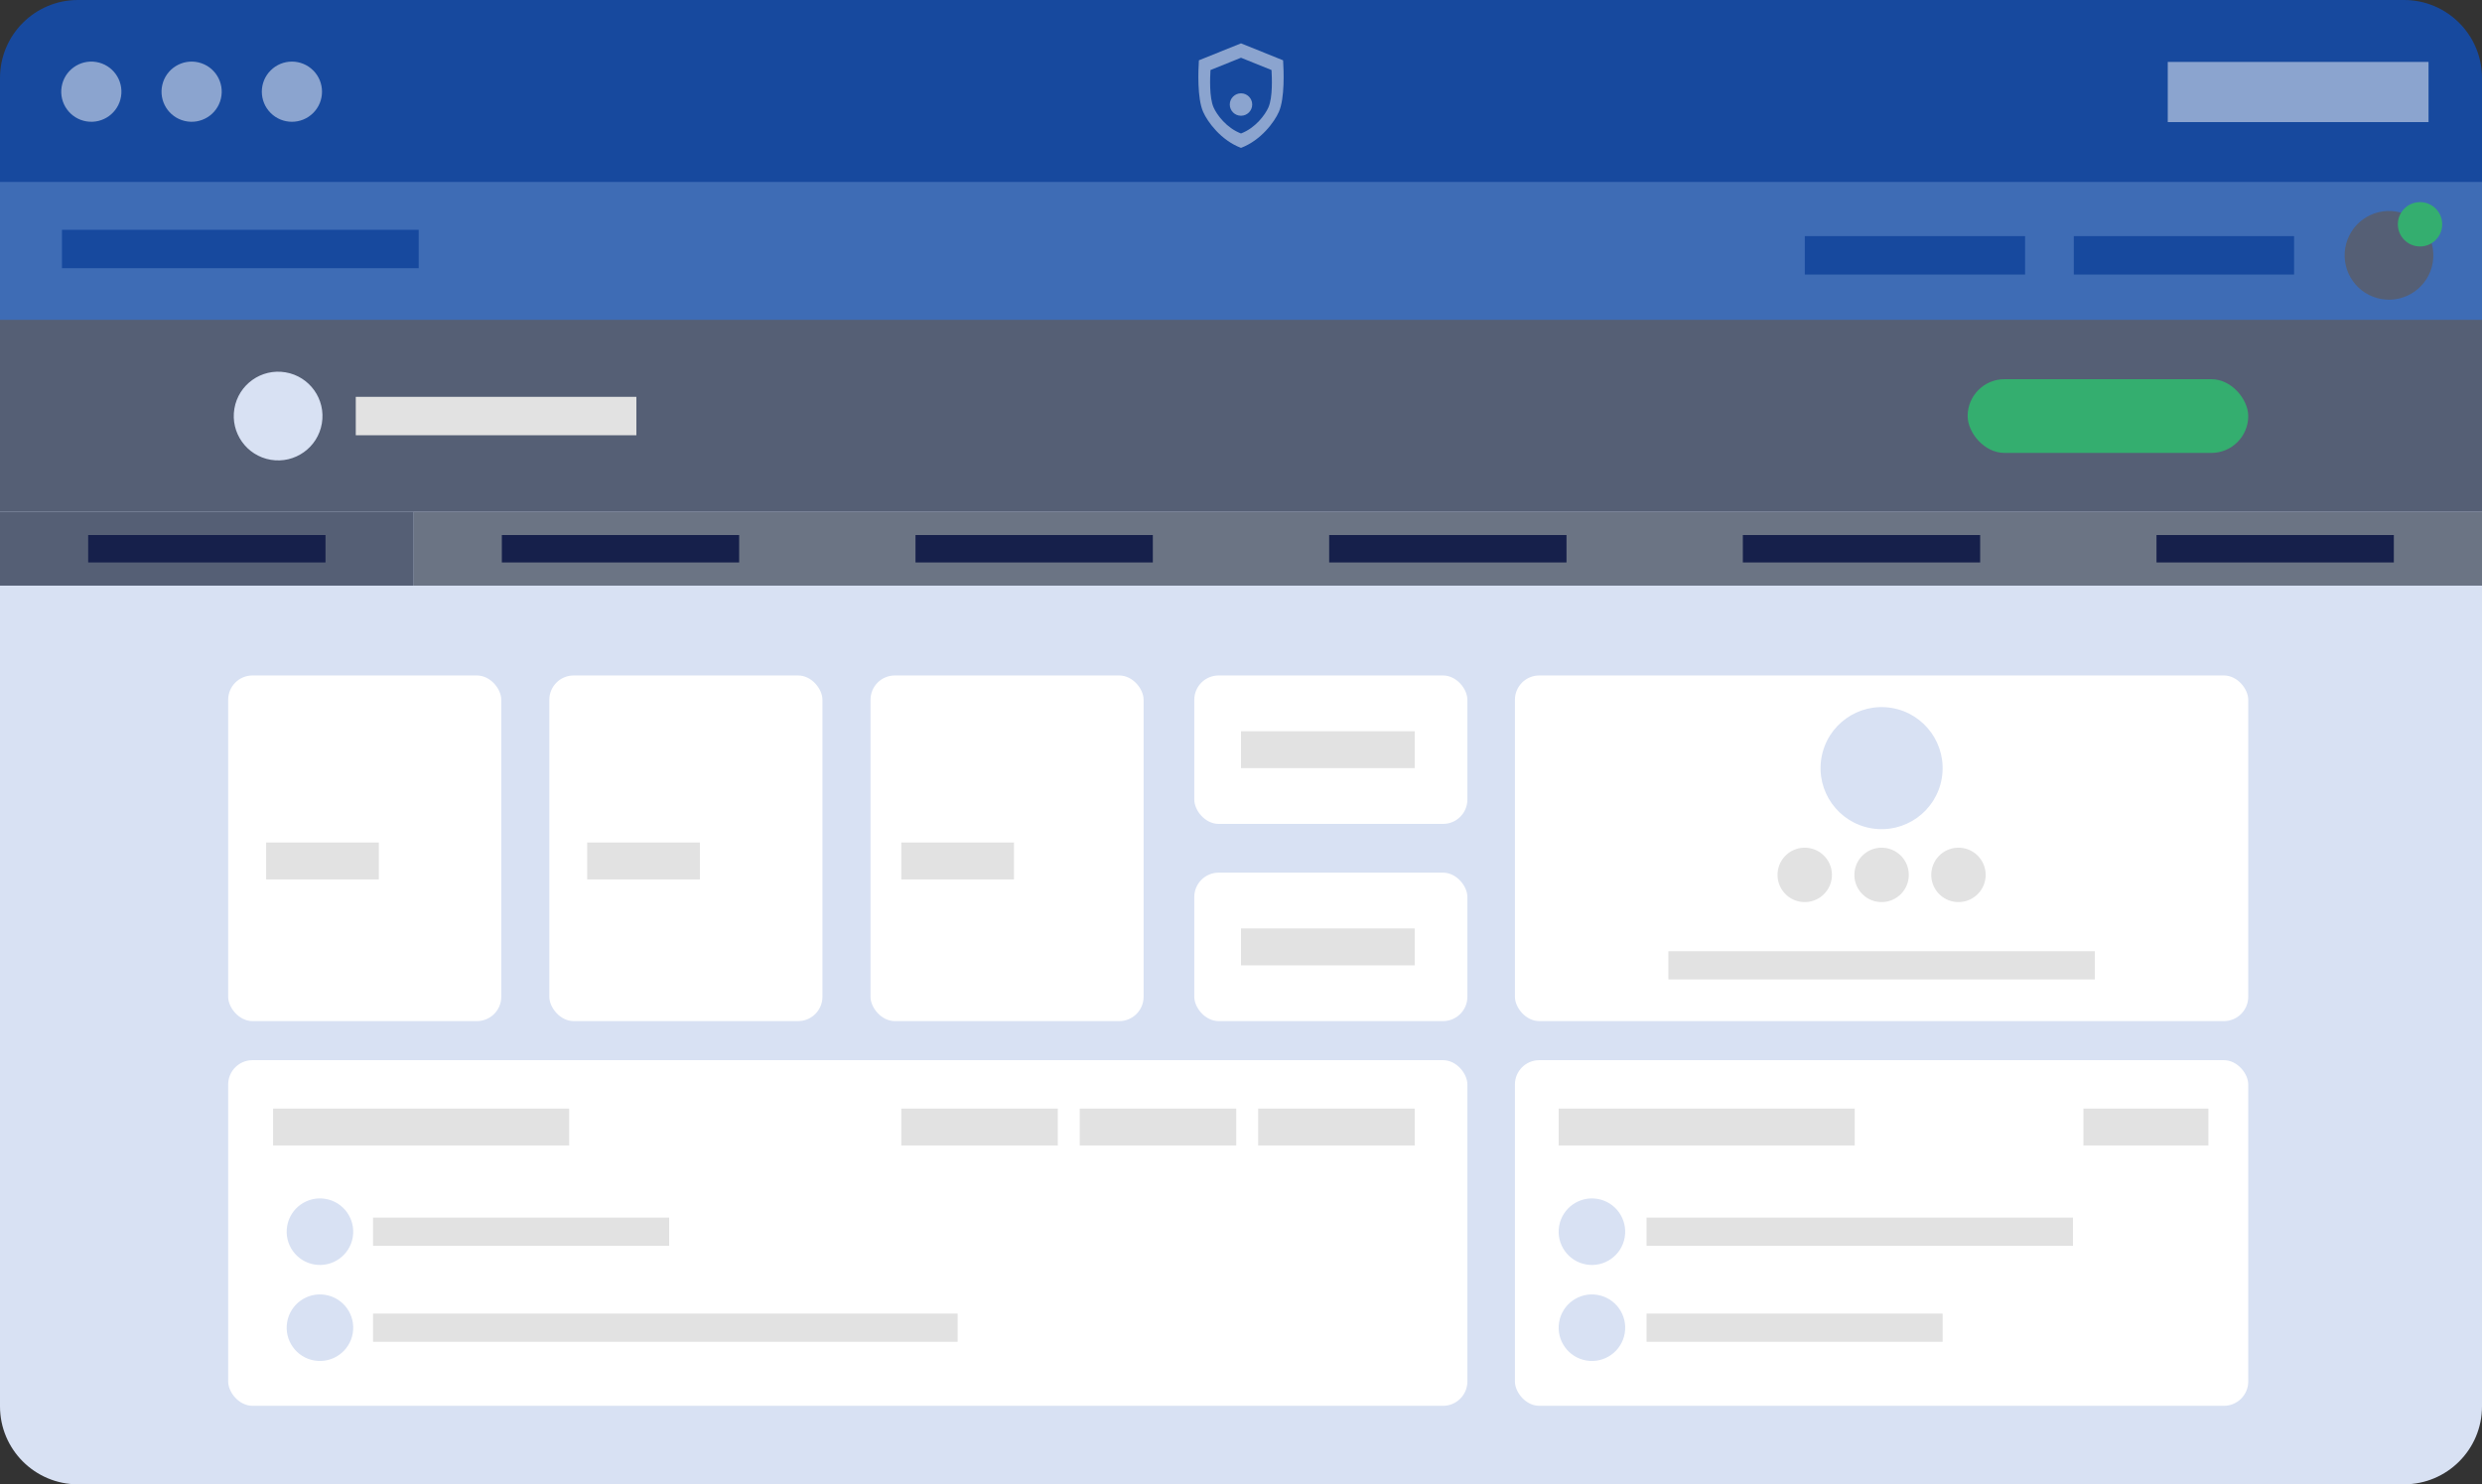 <?xml version="1.0" encoding="UTF-8"?> <svg xmlns="http://www.w3.org/2000/svg" id="a" viewBox="0 0 535 320"><rect x="0" y="0" width="535" height="320" fill="#333333" stroke="none"/><defs><style>.b,.c{fill:#fff;}.d{fill:#e2e2e2;}.e{fill:#6b7484;}.f{fill:#d8e1f3;}.g{fill:#16204b;}.h{fill:#17499e;}.i{fill:#34ae6f;}.j{fill:#3e6cb5;}.k{fill:#555f75;}.l,.c{opacity:.5;}</style></defs><path class="f" d="M518.19,320H16.81c-9.284,0-16.81-7.526-16.81-16.81V68.956H535v234.234c0,9.284-7.526,16.81-16.81,16.81Z"></path><rect class="k" y="64.651" width="535" height="45.698"></rect><rect class="d" x="76.688" y="85.552" width="60.484" height="8.284"></rect><rect class="i" x="424.129" y="81.746" width="60.484" height="15.896" rx="7.948" ry="7.948"></rect><rect class="j" y="37.35" width="535" height="31.606"></rect><rect class="b" x="49.184" y="145.62" width="58.866" height="74.516" rx="5.244" ry="5.244"></rect><rect class="b" x="118.412" y="145.62" width="58.866" height="74.516" rx="5.244" ry="5.244"></rect><rect class="b" x="187.641" y="145.62" width="58.866" height="74.516" rx="5.244" ry="5.244"></rect><rect class="b" x="326.546" y="228.557" width="158.067" height="74.516" rx="5.244" ry="5.244"></rect><rect class="b" x="49.184" y="228.557" width="267.114" height="74.516" rx="5.244" ry="5.244"></rect><rect class="b" x="257.432" y="145.62" width="58.866" height="32.002" rx="5.244" ry="5.244"></rect><rect class="b" x="257.432" y="188.134" width="58.866" height="32.002" rx="5.244" ry="5.244"></rect><g><circle class="k" cx="514.948" cy="55.046" r="9.562" transform="translate(374.842 553.615) rotate(-80.405)"></circle><path class="i" d="M526.422,48.352c0,2.64-2.14,4.781-4.781,4.781s-4.781-2.141-4.781-4.781,2.14-4.781,4.781-4.781,4.781,2.141,4.781,4.781Z"></path></g><circle class="f" cx="59.949" cy="89.694" r="9.562" transform="translate(-38.482 133.855) rotate(-80.405)"></circle><circle class="f" cx="68.966" cy="265.536" r="7.172" transform="translate(-204.351 289.278) rotate(-80.405)"></circle><circle class="f" cx="343.141" cy="265.536" r="7.172" transform="translate(24.126 559.619) rotate(-80.405)"></circle><circle class="f" cx="343.141" cy="286.231" r="7.172" transform="translate(3.721 576.864) rotate(-80.405)"></circle><circle class="f" cx="68.966" cy="286.231" r="7.172" transform="translate(-224.756 306.524) rotate(-80.405)"></circle><g><rect class="b" x="326.546" y="145.62" width="158.067" height="74.516" rx="5.244" ry="5.244"></rect><circle class="f" cx="405.579" cy="165.597" r="13.156" transform="translate(174.698 537.902) rotate(-80.405)"></circle></g><rect class="h" x="13.359" y="49.542" width="76.893" height="8.284"></rect><rect class="h" x="447.013" y="50.904" width="47.48" height="8.284"></rect><rect class="h" x="389.027" y="50.904" width="47.48" height="8.284"></rect><path class="h" d="M535,39.224H0V16.81C0,7.526,7.526,0,16.81,0h501.38c9.284,0,16.81,7.526,16.81,16.81v22.413Z"></path><g class="l"><circle class="b" cx="19.686" cy="19.767" r="6.486" transform="translate(-2.979 36.032) rotate(-80.782)"></circle><circle class="b" cx="41.305" cy="19.767" r="6.486" transform="translate(12.577 55.425) rotate(-76.718)"></circle><circle class="b" cx="62.924" cy="19.767" r="6.486" transform="translate(4.453 50.284) rotate(-45)"></circle></g><g class="l"><path class="b" d="M276.576,13.002l-9.076-3.658-9.076,3.658c-.132,2.195-.398,8.134,.917,11.117,.953,2.169,3.846,6.13,8.159,7.761,4.313-1.632,7.206-5.592,8.159-7.761,1.315-2.983,1.05-8.922,.917-11.117Zm-3.165,10.151c-.691,1.572-2.787,4.441-5.911,5.623-3.125-1.182-5.221-4.052-5.911-5.623-.953-2.162-.76-6.464-.665-8.055l6.576-2.651,6.576,2.651c.096,1.591,.288,5.894-.665,8.055Z"></path><path class="b" d="M267.5,24.952c-1.335,0-2.417-1.082-2.417-2.417s1.082-2.417,2.417-2.417,2.417,1.082,2.417,2.417-1.082,2.417-2.417,2.417Z"></path></g><rect class="c" x="467.266" y="13.35" width="56.209" height="12.972"></rect><rect class="e" x="89.167" y="110.348" width="445.833" height="15.906"></rect><rect class="g" x="464.839" y="115.346" width="51.156" height="5.91"></rect><rect class="g" x="375.672" y="115.346" width="51.156" height="5.91"></rect><rect class="g" x="286.505" y="115.346" width="51.156" height="5.91"></rect><rect class="g" x="197.339" y="115.346" width="51.156" height="5.91"></rect><rect class="g" x="108.172" y="115.346" width="51.156" height="5.91"></rect><rect class="k" y="110.348" width="89.167" height="15.906"></rect><rect class="g" x="19.005" y="115.346" width="51.156" height="5.91"></rect><rect class="d" x="271.205" y="238.996" width="33.735" height="7.953"></rect><rect class="d" x="449.087" y="238.996" width="26.934" height="7.953"></rect><rect class="d" x="232.74" y="238.996" width="33.735" height="7.953"></rect><rect class="d" x="194.276" y="238.996" width="33.735" height="7.953"></rect><rect class="d" x="58.866" y="238.996" width="63.821" height="7.953"></rect><rect class="d" x="335.969" y="238.996" width="63.821" height="7.953"></rect><rect class="d" x="80.411" y="262.496" width="63.821" height="6.081"></rect><rect class="d" x="354.914" y="262.496" width="91.914" height="6.081"></rect><rect class="d" x="359.622" y="205.071" width="91.914" height="6.081"></rect><rect class="d" x="354.914" y="283.19" width="63.821" height="6.081"></rect><rect class="d" x="80.411" y="283.19" width="126.01" height="6.081"></rect><rect class="d" x="57.366" y="181.632" width="24.292" height="7.953"></rect><rect class="d" x="126.571" y="181.632" width="24.292" height="7.953"></rect><rect class="d" x="194.276" y="181.632" width="24.292" height="7.953"></rect><rect class="d" x="267.5" y="157.644" width="37.44" height="7.953"></rect><rect class="d" x="267.5" y="200.158" width="37.44" height="7.953"></rect><g><circle class="d" cx="389.01" cy="188.613" r="5.865" transform="translate(138.197 540.744) rotate(-80.405)"></circle><circle class="d" cx="405.579" cy="188.613" r="5.865" transform="translate(152.004 557.081) rotate(-80.405)"></circle><circle class="d" cx="422.148" cy="188.613" r="5.865" transform="translate(165.812 573.418) rotate(-80.405)"></circle></g></svg> 
